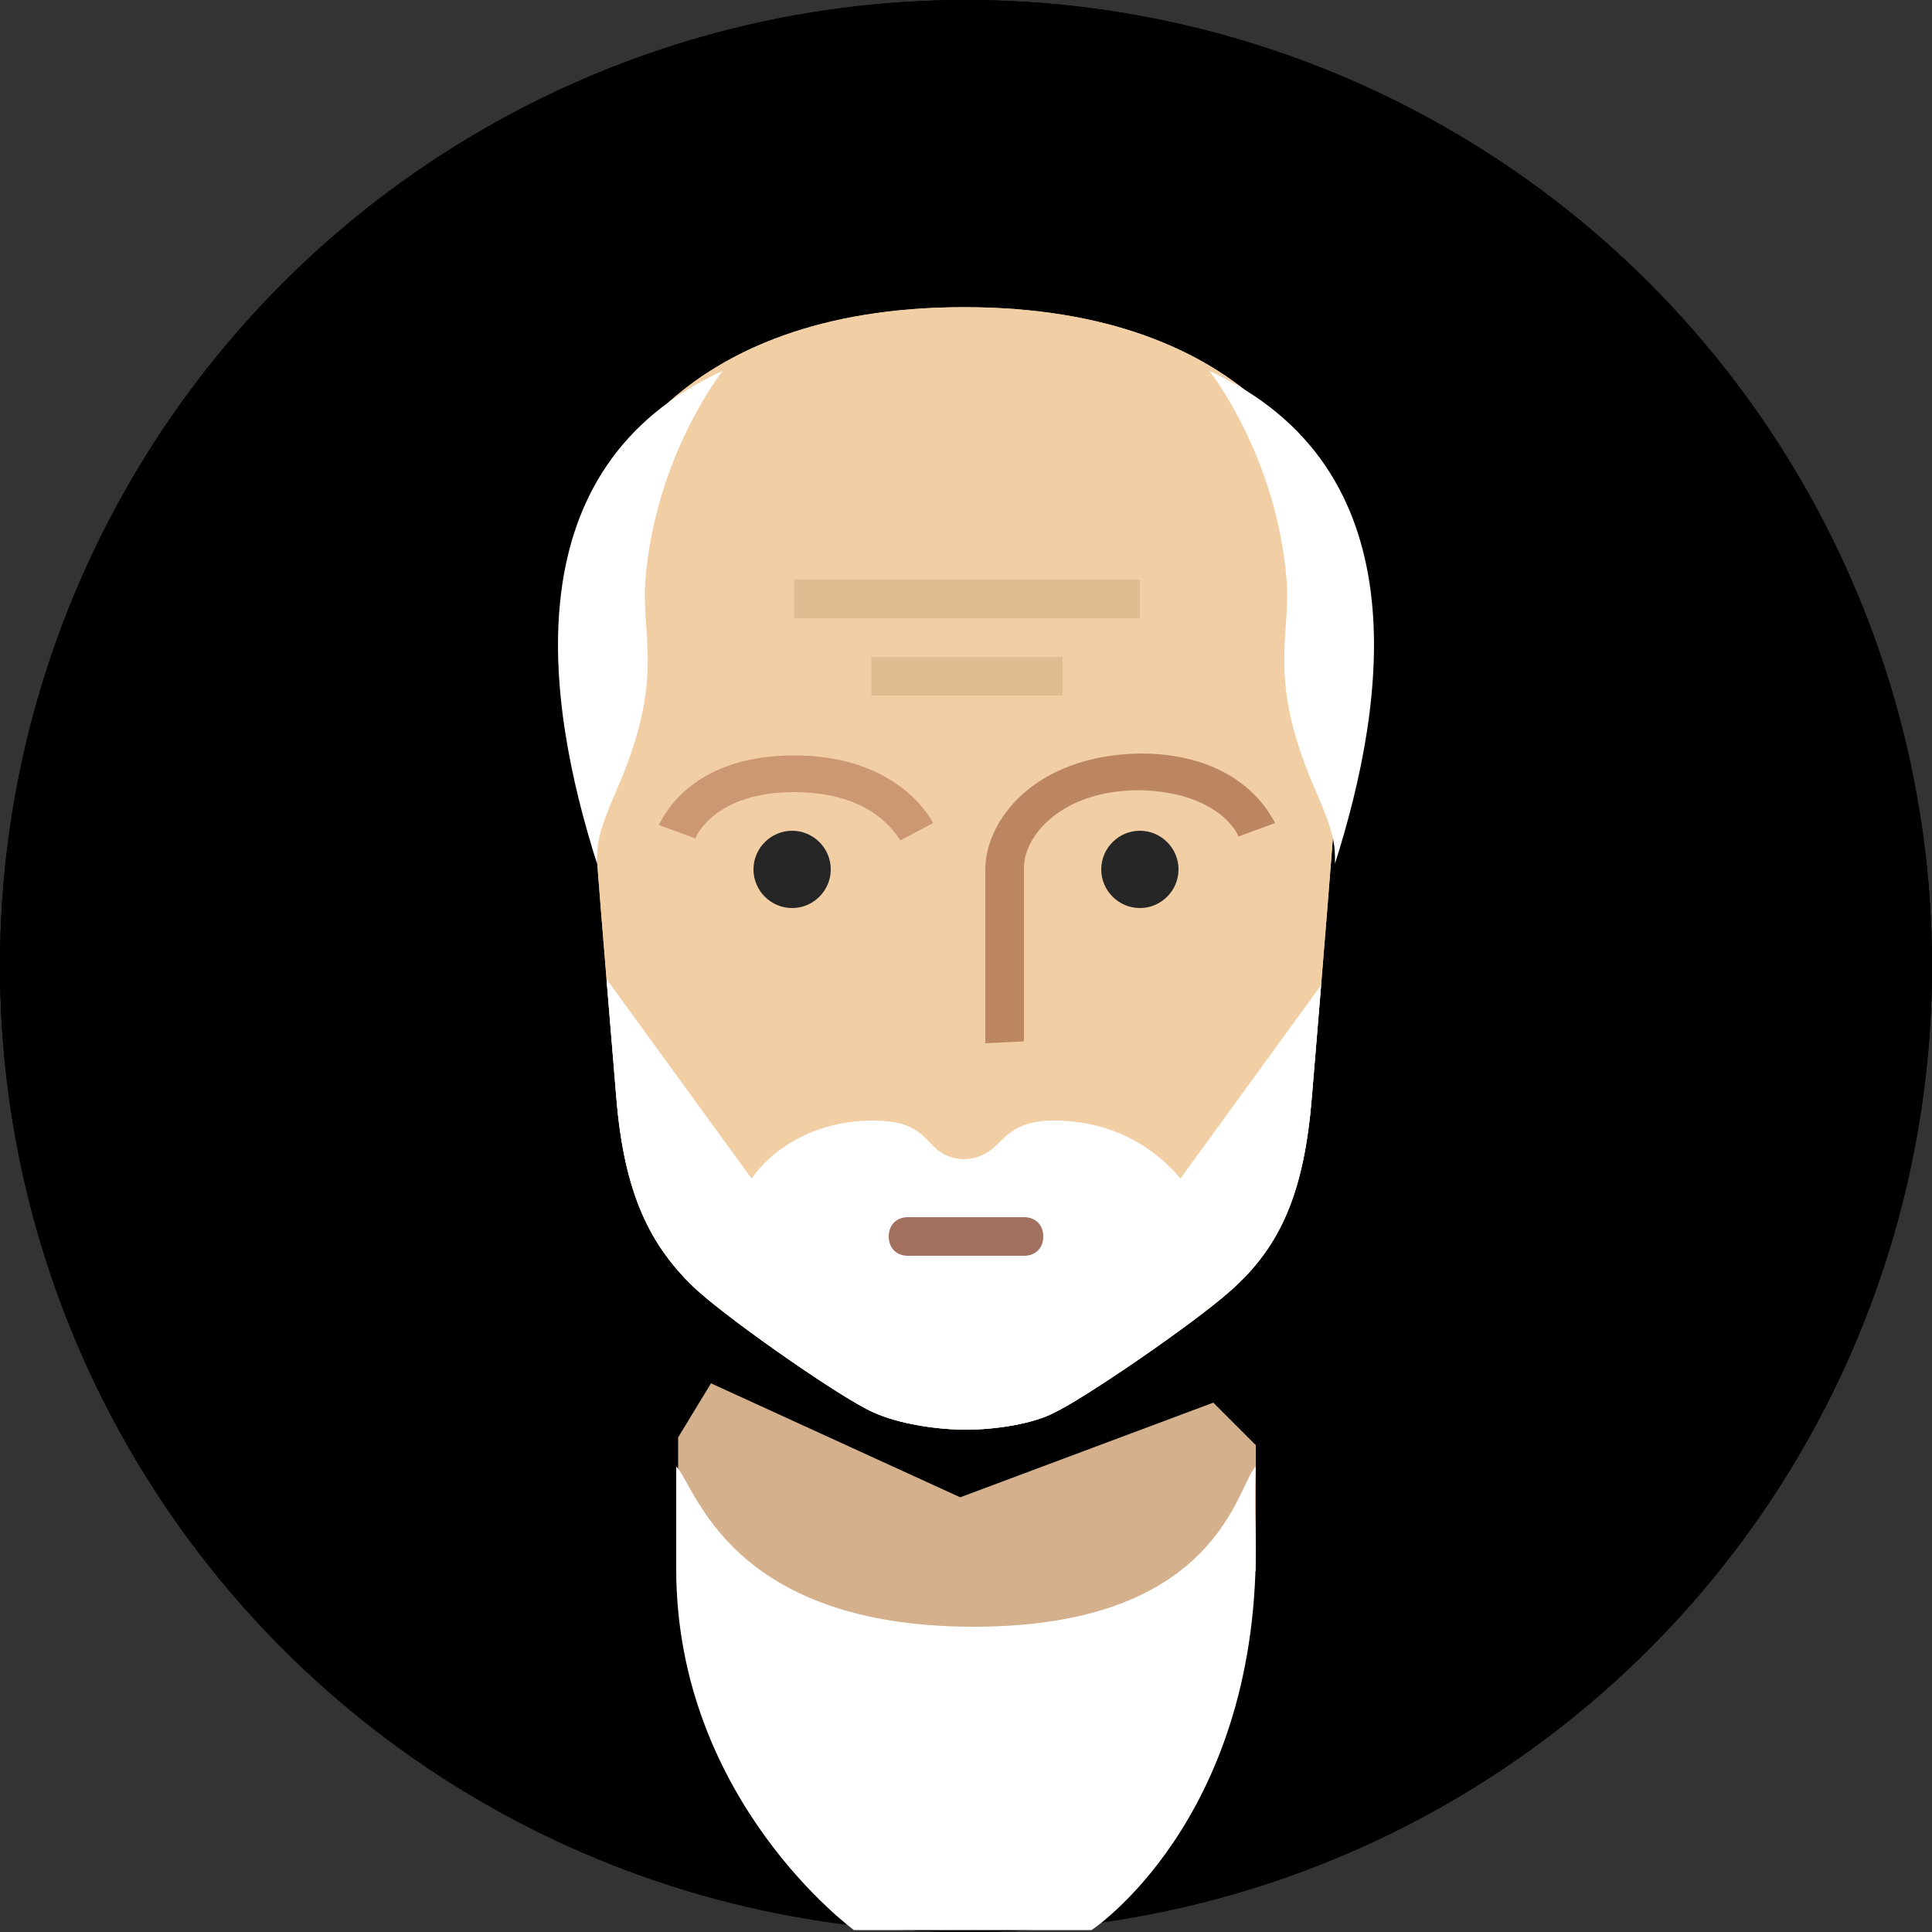 <?xml version="1.0" ?><!DOCTYPE svg  PUBLIC '-//W3C//DTD SVG 1.1//EN'  'http://www.w3.org/Graphics/SVG/1.1/DTD/svg11.dtd'><svg enable-background="new -208.5 20.5 100 100" id="Layer_1" version="1.1" viewBox="-208.5 20.5 100 100" xml:space="preserve" xmlns="http://www.w3.org/2000/svg" xmlns:sketch="http://www.bohemiancoding.com/sketch/ns" xmlns:xlink="http://www.w3.org/1999/xlink"><rect x="-208.5" y="20.5" width="100" height="100" fill="#333333" stroke="none"/><g><g><circle cx="-158.5" cy="70.5" fill="#1E1F24" r="50"/><circle cx="-158.5" cy="70.5" fill="none" r="50"/><g><defs><circle cx="-158.5" cy="70.5" id="SVGID_1_" r="50"/></defs><defs><circle cx="-158.5" cy="70.5" id="SVGID_2_" r="50"/></defs><clipPath id="SVGID_3_"><use overflow="visible" xlink:href="#SVGID_1_"/></clipPath><clipPath clip-path="url(#SVGID_3_)" id="SVGID_4_"><use overflow="visible" xlink:href="#SVGID_2_"/></clipPath><path clip-path="url(#SVGID_4_)" d="M-143.5,96.4l27.9,7.7c3.2,1.1,5.7,3.5,7.1,6.6v9.8h-100v-9.8      c1.3-3.1,3.9-5.5,7.1-6.6l27.9-7.7V81.5h30V96.4z" fill="#D4B08C"/><g clip-path="url(#SVGID_4_)"><defs><path d="M-143.5,96.4l27.9,7.7c3.2,1.1,5.7,3.5,7.1,6.6v9.8h-100v-9.8c1.3-3.1,3.9-5.5,7.1-6.6l27.9-7.7V81.5        h30V96.4z" id="SVGID_5_"/></defs><clipPath id="SVGID_6_"><use overflow="visible" xlink:href="#SVGID_5_"/></clipPath><path clip-path="url(#SVGID_6_)" d="M-158.3,100.5h-7.2l-4.8-5h-38.2v25h50.2h50.2v-25h-38.2l-4.8,5H-158.3z" fill="#70A619"/></g></g><path d="M-158.5,94.5c-1.5,0-3.5-0.3-4.8-0.9c-1.6-0.7-7.2-4.6-9.1-6.3     c-2.5-2.3-3.8-5.1-4.2-10s-1.9-22.4-1.9-26.4c0-5.7,5.1-14.5,19.9-14.5c0,0,0,0,0,0c0,0,0,0,0,0c0,0,0,0,0,0c0,0,0,0,0,0     c14.8,0,19.9,8.8,19.9,14.5c0,4-1.5,21.5-1.9,26.4s-1.6,7.7-4.2,10c-1.9,1.7-7.6,5.6-9.1,6.3C-155,94.2-157,94.5-158.5,94.5     L-158.5,94.5z" fill="#F2CEA5"/><g><defs><path d="M-158.5,94.5c-1.5,0-3.5-0.3-4.8-0.9c-1.6-0.7-7.2-4.6-9.1-6.3       c-2.5-2.3-3.8-5.1-4.2-10s-1.9-22.4-1.9-26.4c0-5.7,5.1-14.5,19.9-14.5c0,0,0,0,0,0c0,0,0,0,0,0c0,0,0,0,0,0c0,0,0,0,0,0       c14.8,0,19.9,8.8,19.9,14.5c0,4-1.5,21.5-1.9,26.4s-1.6,7.7-4.2,10c-1.9,1.7-7.6,5.6-9.1,6.3C-155,94.2-157,94.5-158.5,94.5       L-158.5,94.5z" id="SVGID_7_"/></defs><clipPath id="SVGID_8_"><use overflow="visible" xlink:href="#SVGID_7_"/></clipPath><path clip-path="url(#SVGID_8_)" d="M-158.5,94.5c-1.5,0-3.5-0.3-4.8-0.9c-1.6-0.7-7.2-4.6-9.1-6.3      c-2.5-2.3-3.8-5.1-4.2-10s-1.9-22.4-1.9-26.4c0-5.7,5.1-14.5,19.9-14.5c0,0,0,0,0,0c0,0,0,0,0,0c0,0,0,0,0,0c0,0,0,0,0,0      c14.8,0,19.9,8.8,19.9,14.5c0,4-1.5,21.5-1.9,26.4s-1.6,7.7-4.2,10c-1.9,1.7-7.6,5.6-9.1,6.3C-155,94.2-157,94.5-158.5,94.5      L-158.5,94.5z" fill="#F2CEA5"/><path clip-path="url(#SVGID_8_)" d="M-158.6,80.5C-158.6,80.5-158.6,80.5-158.6,80.5c-2.2-0.1-1.4-2-4.7-2      s-5.4,1.7-6.3,3l-8-11v27h19.1h19.1v-27l-8,11c-1-1.2-3-2.9-6.3-3S-156.4,80.4-158.6,80.5C-158.5,80.5-158.6,80.5-158.6,80.5      L-158.6,80.5z M-158.6,82.5C-158.6,82.5-158.6,82.5-158.6,82.5c-2.4,0-1.5-1-4.1-1c-3.5,0-5,0.7-5,2.5s1.2,4.3,5,4.5      c1.1-0.1,1.7-0.4,2-0.8c0-0.6,0.4-1.3,2.1-1.2c1.7-0.1,2,0.6,2.1,1.2c0.3,0.4,0.9,0.8,2,0.8c3.8-0.2,5-2.7,5-4.5s-1.5-2.5-5-2.5      C-157,81.5-156.2,82.5-158.6,82.5C-158.5,82.5-158.6,82.5-158.6,82.5L-158.6,82.5z" fill="#FFFFFF"/><path clip-path="url(#SVGID_8_)" d="M-155.5,85.5h-6c-0.6,0-1-0.4-1-1s0.4-1,1-1h6c0.6,0,1,0.4,1,1      S-154.9,85.5-155.5,85.5z" fill="#A3705F"/><path clip-path="url(#SVGID_8_)" d="M-149.5,67.5c1.1,0,2-0.9,2-2s-0.9-2-2-2s-2,0.9-2,2S-150.6,67.5-149.5,67.5      z M-167.5,67.5c1.1,0,2-0.9,2-2s-0.9-2-2-2s-2,0.9-2,2S-168.6,67.5-167.5,67.5z" fill="#262626"/><path clip-path="url(#SVGID_8_)" d="M-161.9,64c-0.5-0.8-1.9-2.5-5.5-2.5c-4.1,0-5.1,2.3-5.1,2.4l-1.9-0.7      c0.1-0.1,1.4-3.6,7-3.6c4.6,0,6.6,2.4,7.2,3.5L-161.9,64z" fill="#CC9872"/><path clip-path="url(#SVGID_8_)" d="M-157.5,74.5c0-0.3,0-7.1,0-9c0-2.5,2.5-5.9,8-6c5.5,0,6.9,3.5,7,3.6      l-1.9,0.7c0-0.1-1-2.3-5.1-2.4c-4.1,0-6,2.4-6,4c0,1.9,0,8.9,0,9L-157.5,74.5z" fill="#BB8660"/></g><path d="M-173.4,94.9l1.7-2.8l12.9,5.9l13.1-4.9l2.2,2.2v6.5c0,0-10.8,10.6-15,10.7     c-4.2,0-14.9-11.5-14.9-11.5V94.9z" fill="#D4B08C"/><path d="M-143.5,96.4c-0.1,2.4,0,2.4,0,4.3c0,14.1-8.5,19.7-8.5,19.7l-1.8,0     c0,0-4.4,0-4.4,0l-4.3,0l-1.8,0c0,0-9.2-6.7-9.2-18.7c0-2,0-4.4,0-5.3c1,1,2.7,8.3,15.4,8.3S-144.5,97.4-143.5,96.4z" fill="#FFFFFF"/><rect fill="#E1BC90" height="2" width="17.9" x="-167.4" y="50.5"/><rect fill="#E1BC90" height="2" width="9.9" x="-163.4" y="54.5"/><path d="M-145.9,39.7c0,0,3.5,4.4,4,10.9c0.2,2.9-1,5,1.4,10.6c1.1,2.5,1.1,3,1.1,4     C-136.7,56.7-135,44.7-145.9,39.7L-145.9,39.7z M-171.1,39.7c0,0-3.5,4.4-4,10.9c-0.2,2.9,1,5-1.4,10.6c-1.1,2.5-1.1,3-1.1,4     C-180.3,56.7-182,44.7-171.1,39.7L-171.1,39.7z" fill="#FFFFFF"/></g></g></svg>